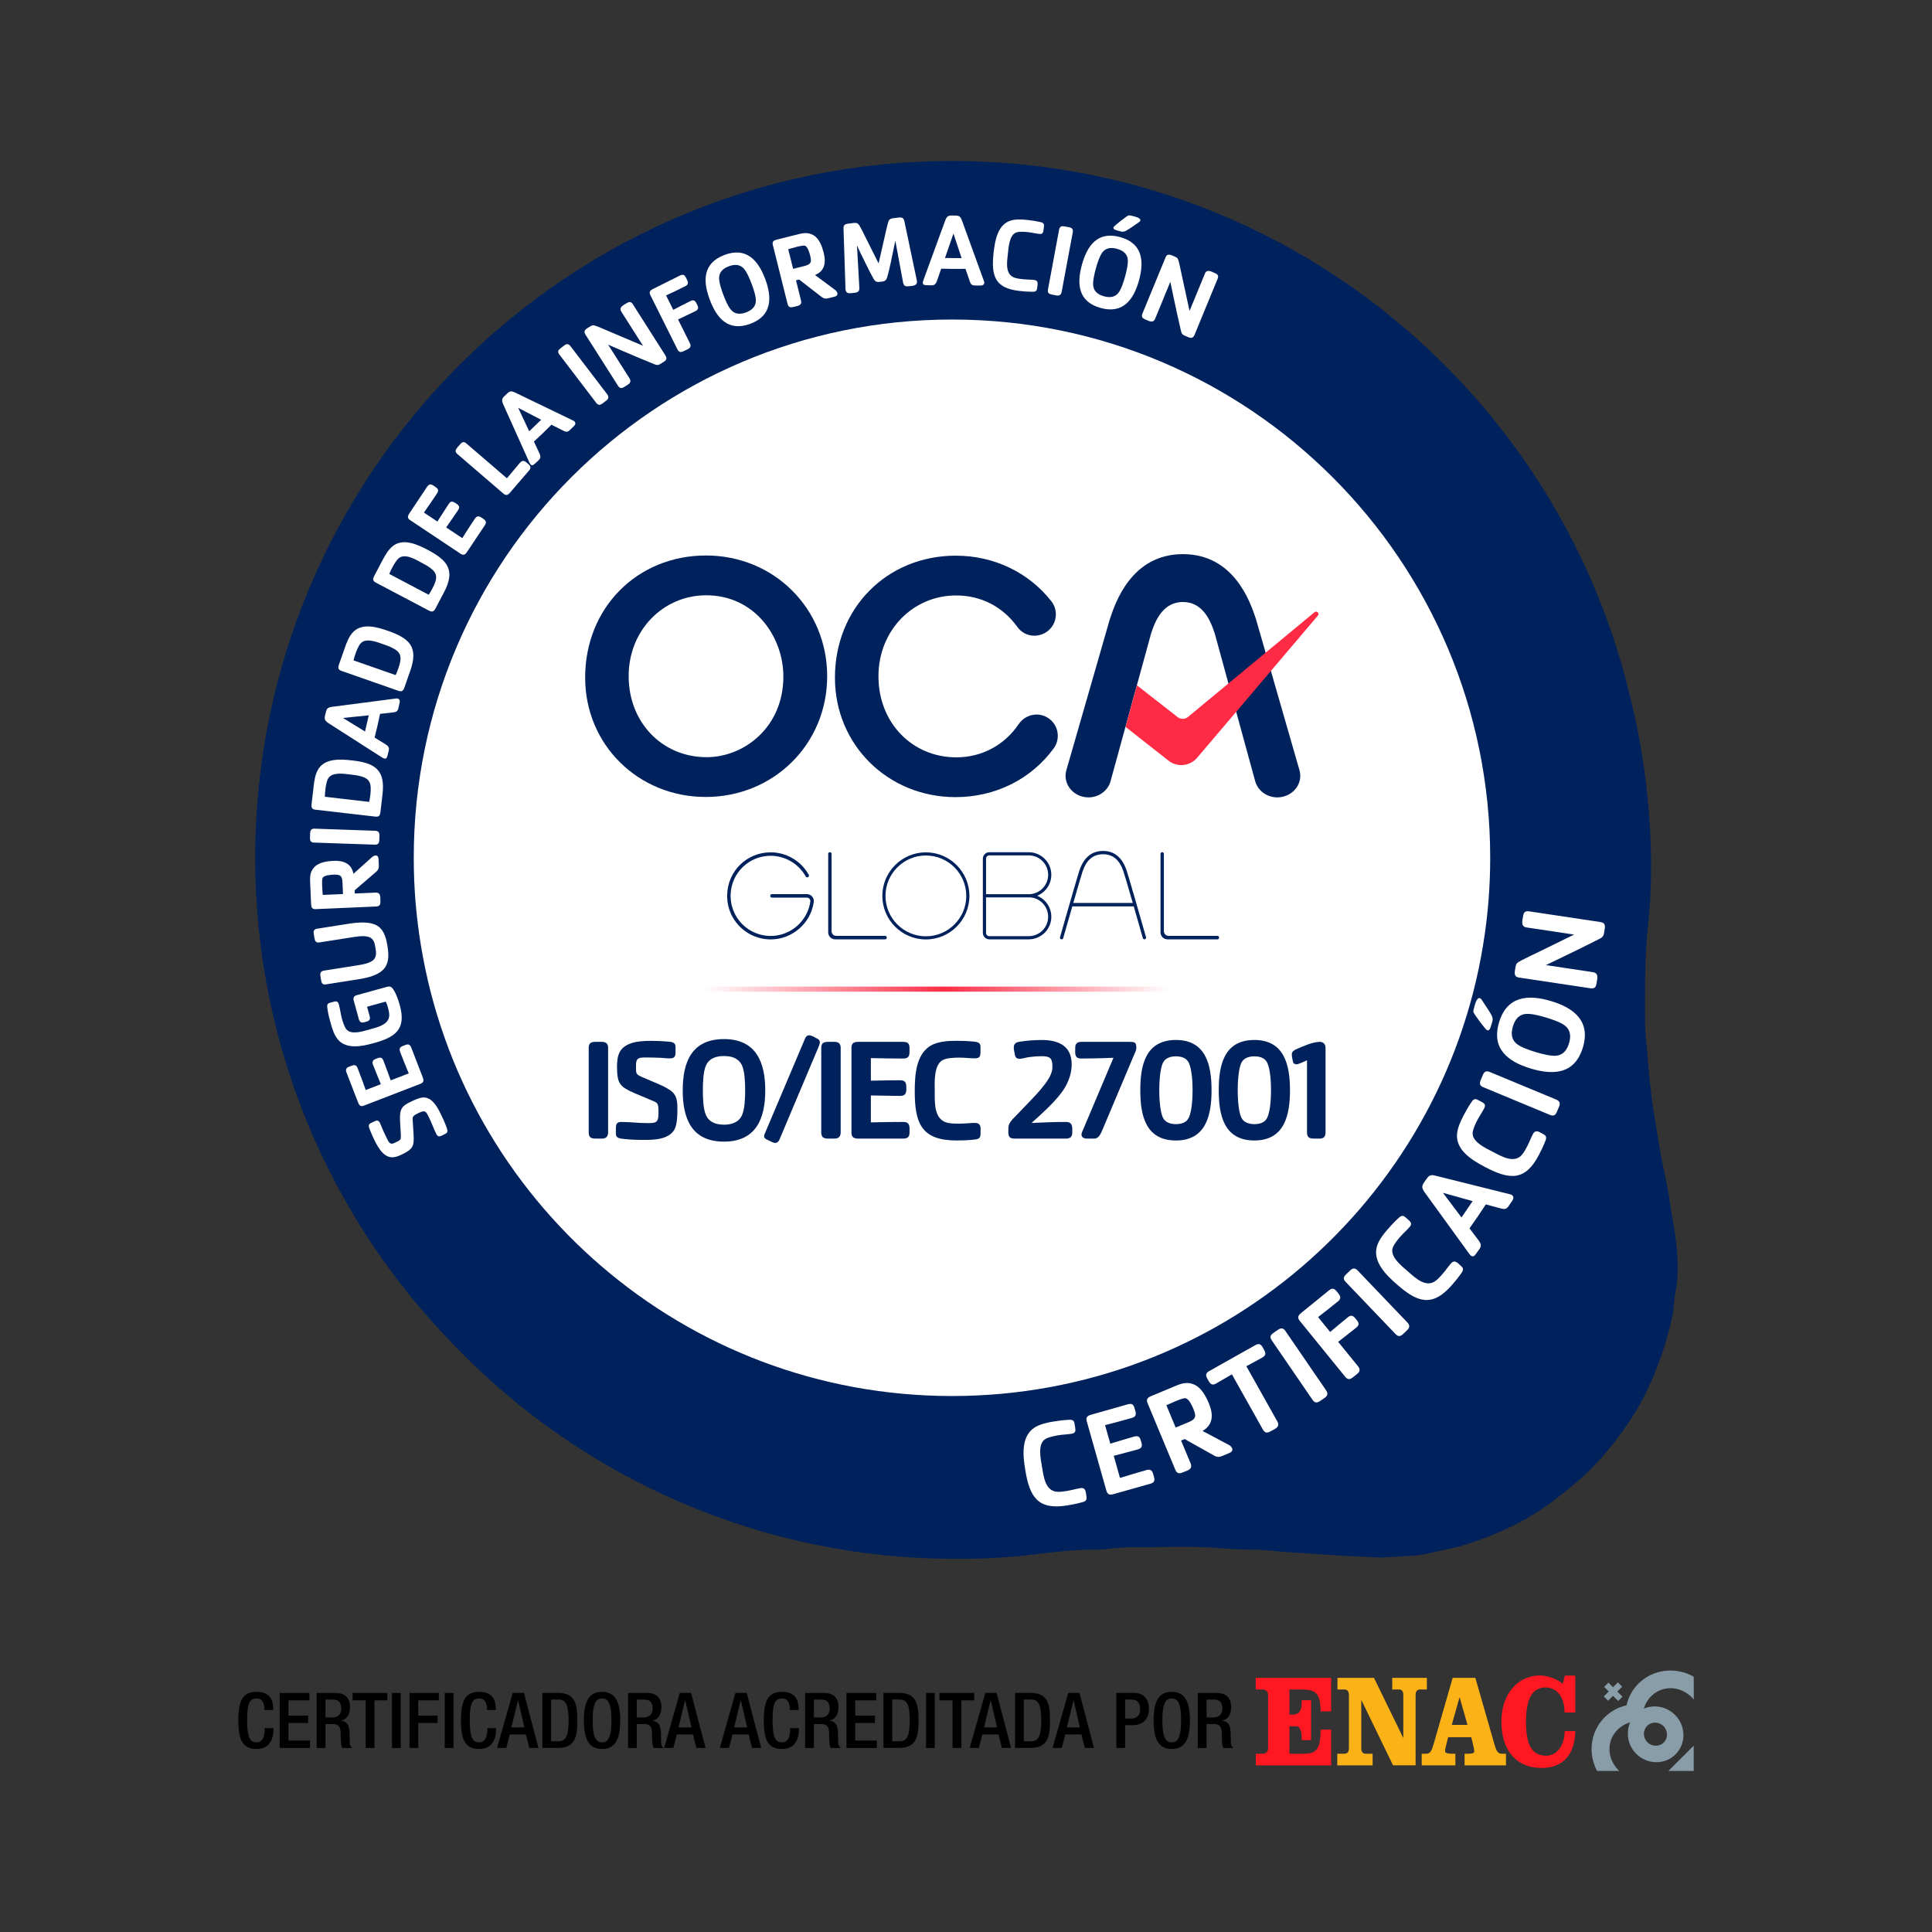 <svg width="83" height="83" viewBox="0 0 83 83" fill="none" xmlns="http://www.w3.org/2000/svg">
<rect x="0" y="0" width="83" height="83" fill="#333333" stroke="none"/>
<path fill-rule="evenodd" clip-rule="evenodd" d="M65.802 28.295C68.383 34.657 68.331 41.783 65.658 48.107C62.986 54.431 57.911 59.434 51.55 62.018C45.19 64.601 38.063 64.552 31.739 61.883C25.414 59.213 20.408 54.141 17.822 47.782C15.235 41.422 15.28 34.296 17.947 27.97C20.613 21.643 25.683 16.634 32.041 14.045C38.399 11.456 45.525 11.498 51.853 14.161C58.18 16.824 63.191 21.891 65.783 28.248" fill="white"/>
<path d="M38.028 40.205H35.925C35.814 40.205 35.725 40.115 35.725 40.005V36.679C35.725 36.642 35.695 36.612 35.658 36.612H35.648C35.611 36.612 35.58 36.642 35.58 36.679V40.057C35.58 40.221 35.715 40.355 35.879 40.355H38.028C38.065 40.355 38.095 40.325 38.095 40.288V40.272C38.095 40.235 38.065 40.205 38.028 40.205" fill="#00225C"/>
<path d="M34.866 38.493C34.865 38.49 34.863 38.488 34.861 38.486C34.806 38.44 34.737 38.413 34.664 38.412H33.163C33.122 38.414 33.09 38.447 33.089 38.487C33.089 38.488 33.09 38.489 33.09 38.491C33.091 38.53 33.125 38.563 33.164 38.563H34.664H34.664C34.703 38.563 34.741 38.579 34.769 38.606C34.797 38.635 34.813 38.672 34.813 38.712C34.812 38.723 34.812 38.734 34.81 38.744C34.801 38.811 34.785 38.882 34.763 38.961C34.553 39.696 33.873 40.209 33.108 40.209C32.432 40.209 31.815 39.811 31.539 39.193C31.445 38.987 31.395 38.769 31.389 38.542C31.388 38.529 31.388 38.515 31.387 38.502V38.488V38.474C31.387 38.461 31.387 38.447 31.388 38.432C31.419 37.498 32.174 36.766 33.108 36.765C33.732 36.767 34.308 37.106 34.612 37.65C34.628 37.684 34.669 37.701 34.707 37.686L34.719 37.68C34.751 37.66 34.762 37.621 34.746 37.584C34.739 37.57 34.73 37.555 34.721 37.539L34.717 37.533C34.383 36.968 33.768 36.617 33.113 36.617H33.106C32.089 36.617 31.269 37.414 31.24 38.431C31.238 38.45 31.236 38.469 31.237 38.489C31.237 38.507 31.237 38.527 31.239 38.544C31.245 38.789 31.3 39.03 31.402 39.258C31.705 39.926 32.374 40.358 33.107 40.358H33.111C34.026 40.358 34.82 39.677 34.957 38.773C34.957 38.772 34.957 38.772 34.958 38.771C34.958 38.76 34.96 38.752 34.961 38.739C34.962 38.731 34.962 38.721 34.963 38.711C34.963 38.646 34.943 38.584 34.904 38.533C34.891 38.516 34.878 38.503 34.866 38.493" fill="#00225C"/>
<path d="M52.304 40.205H50.201C50.09 40.205 50.001 40.115 50.001 40.005V36.679C50.001 36.642 49.971 36.612 49.934 36.612H49.923C49.887 36.612 49.856 36.642 49.856 36.679V40.057C49.856 40.221 49.991 40.355 50.155 40.355H52.304C52.341 40.355 52.371 40.325 52.371 40.288V40.272C52.371 40.235 52.341 40.205 52.304 40.205" fill="#00225C"/>
<path d="M39.776 36.617C38.745 36.617 37.906 37.457 37.906 38.488C37.906 39.52 38.745 40.359 39.776 40.359C40.808 40.359 41.647 39.52 41.647 38.488C41.647 37.457 40.808 36.617 39.776 36.617ZM41.512 38.488C41.512 39.445 40.733 40.224 39.776 40.224C38.82 40.224 38.041 39.445 38.041 38.488C38.041 37.532 38.82 36.753 39.776 36.753C40.733 36.753 41.512 37.532 41.512 38.488Z" fill="#00225C"/>
<path d="M49.222 40.219C49.005 39.461 48.491 37.667 48.4 37.395C48.214 36.839 47.873 36.557 47.387 36.557C46.901 36.557 46.56 36.839 46.373 37.395C46.282 37.667 45.768 39.46 45.552 40.218L45.538 40.265C45.528 40.302 45.549 40.342 45.587 40.353C45.594 40.355 45.6 40.355 45.608 40.355C45.638 40.355 45.666 40.336 45.676 40.304L45.68 40.289C45.709 40.186 45.884 39.573 46.067 38.939H48.707C48.889 39.573 49.064 40.186 49.093 40.289L49.098 40.304C49.108 40.341 49.151 40.363 49.186 40.353C49.223 40.342 49.246 40.302 49.234 40.265L49.222 40.22L49.222 40.219ZM48.664 38.79H46.11C46.334 38.014 46.468 37.56 46.508 37.44C46.675 36.942 46.963 36.699 47.387 36.699C47.811 36.699 48.098 36.942 48.265 37.44C48.306 37.562 48.44 38.016 48.664 38.79Z" fill="#00225C"/>
<path d="M45.166 37.582C45.166 37.211 44.959 36.878 44.626 36.712C44.491 36.646 44.346 36.612 44.196 36.612H42.502C42.438 36.612 42.378 36.633 42.33 36.672C42.314 36.684 42.298 36.7 42.285 36.717C42.246 36.765 42.224 36.827 42.224 36.89V40.076C42.224 40.139 42.246 40.201 42.284 40.248C42.298 40.266 42.313 40.282 42.33 40.294C42.378 40.334 42.438 40.355 42.502 40.355H44.196C44.344 40.355 44.493 40.32 44.624 40.254H44.625L44.626 40.254C44.959 40.089 45.166 39.756 45.166 39.384C45.166 39.016 44.962 38.685 44.635 38.518C44.633 38.517 44.632 38.517 44.631 38.516C44.606 38.503 44.582 38.492 44.558 38.482C44.583 38.472 44.606 38.462 44.628 38.451C44.96 38.286 45.166 37.953 45.166 37.582M44.24 38.415H42.361V36.89C42.361 36.812 42.424 36.748 42.502 36.748H44.196C44.656 36.748 45.029 37.122 45.029 37.582C45.029 38.02 44.688 38.386 44.249 38.414C44.246 38.415 44.242 38.415 44.24 38.415M42.361 38.551H44.245V38.533L44.249 38.551C44.687 38.578 45.029 38.944 45.029 39.384C45.029 39.844 44.656 40.218 44.196 40.218H42.502C42.424 40.218 42.361 40.155 42.361 40.076V38.551L42.361 38.551Z" fill="#00225C"/>
<path d="M30.331 23.864C27.371 23.864 25.139 26.117 25.139 29.103V29.117C25.139 31.988 27.414 34.238 30.318 34.238C33.244 34.238 35.536 31.96 35.536 29.052C35.536 26.142 33.249 23.864 30.331 23.864M30.357 32.529C28.447 32.529 27.008 31.034 27.008 29.052V29.038C27.008 27.095 28.473 25.574 30.343 25.574C32.416 25.574 33.654 27.349 33.654 29.065C33.654 31.233 31.977 32.529 30.356 32.529" fill="#00225C"/>
<path d="M45.415 31.383C45.483 31.65 45.43 31.93 45.268 32.151C44.292 33.482 42.754 34.245 41.049 34.245C38.145 34.245 35.87 31.995 35.87 29.123V29.11C35.87 26.124 38.102 23.872 41.061 23.872C42.694 23.872 44.189 24.585 45.166 25.829C45.331 26.039 45.395 26.31 45.343 26.572C45.29 26.835 45.126 27.061 44.892 27.192C44.753 27.27 44.597 27.311 44.44 27.311C44.148 27.311 43.875 27.171 43.708 26.938C43.082 26.063 42.147 25.581 41.075 25.581C39.204 25.581 37.739 27.102 37.739 29.045V29.058C37.739 31.041 39.179 32.536 41.088 32.536C42.174 32.536 43.15 32.016 43.763 31.109C43.939 30.851 44.226 30.697 44.533 30.697C44.664 30.697 44.791 30.724 44.911 30.78C45.162 30.895 45.346 31.115 45.415 31.383" fill="#00225C"/>
<path d="M55.826 33.087L54.964 30.094L54.597 28.817L54.371 28.033V28.034L53.961 26.612L53.952 26.581C53.723 25.895 53.029 23.806 50.819 23.806C48.609 23.806 47.914 25.895 47.686 26.582L47.673 26.622L45.812 33.087C45.734 33.355 45.788 33.639 45.959 33.865C46.142 34.11 46.442 34.256 46.76 34.256C47.207 34.256 47.598 33.971 47.71 33.562L49.446 27.236L49.451 27.219C49.635 26.636 49.978 25.862 50.819 25.862C51.659 25.862 52.003 26.636 52.186 27.217L52.19 27.227L53.17 30.807L53.924 33.562C54.036 33.97 54.428 34.256 54.875 34.256H54.878C55.016 34.256 55.151 34.227 55.275 34.175C55.435 34.108 55.575 34.003 55.679 33.866C55.85 33.639 55.903 33.355 55.826 33.087" fill="#00225C"/>
<path d="M56.473 26.301L54.372 28.04L52.775 29.363L51.029 30.807C50.904 30.904 50.727 30.907 50.599 30.813L48.843 29.441L48.354 31.227L50.219 32.693C50.592 32.97 51.115 32.913 51.421 32.564L53.108 30.579L54.598 28.824L56.618 26.445C56.698 26.35 56.569 26.221 56.473 26.301" fill="#FF2B45"/>
<path d="M71.989 53.206C71.938 52.801 71.857 52.4 71.791 51.997C71.736 51.659 71.692 51.319 71.629 50.981C71.539 50.507 71.43 50.036 71.343 49.561C71.247 49.041 71.165 48.517 71.082 47.995C71.033 47.692 70.986 47.389 70.948 47.084C70.899 46.679 70.856 46.273 70.817 45.866C70.796 45.663 70.788 45.458 70.772 45.254C70.737 44.819 70.673 44.384 70.672 43.948C70.67 42.539 70.65 41.133 70.803 39.725C71 37.911 70.959 36.089 70.781 34.271C70.63 32.728 70.36 31.209 69.976 29.713C66.773 16.627 54.971 6.916 40.898 6.916C24.366 6.916 10.963 20.319 10.963 36.851C10.963 44.987 14.21 52.364 19.477 57.76C25.049 63.585 32.832 66.986 41.065 66.967C42.272 66.98 43.472 66.903 44.669 66.753C45.502 66.649 46.335 66.558 47.176 66.575C47.232 66.576 47.288 66.57 47.344 66.565C47.77 66.531 48.196 66.465 48.622 66.469C49.917 66.484 51.214 66.403 52.51 66.516C52.936 66.554 53.365 66.571 53.793 66.571C54.279 66.57 54.757 66.641 55.239 66.675C55.785 66.714 56.333 66.743 56.88 66.784C57.602 66.838 58.328 66.863 59.053 66.903C59.506 66.928 59.964 66.875 60.419 66.85C60.66 66.837 60.904 66.827 61.14 66.783C61.522 66.712 61.898 66.605 62.279 66.532C62.83 66.425 63.352 66.237 63.873 66.037C64.826 65.672 65.73 65.213 66.553 64.608C67.04 64.249 67.517 63.874 67.966 63.468C68.365 63.106 68.738 62.709 69.084 62.294C69.447 61.858 69.784 61.397 70.094 60.922C70.454 60.368 70.755 59.778 71.014 59.167C71.369 58.333 71.64 57.473 71.836 56.59C71.913 56.238 71.912 55.868 71.98 55.513C72.13 54.742 72.083 53.973 71.988 53.205M63.716 40.59C61.933 51.582 52.393 59.974 40.899 59.974C29.401 59.974 19.861 51.582 18.079 40.59C17.878 39.372 17.775 38.125 17.775 36.852C17.775 24.081 28.128 13.727 40.899 13.727C53.666 13.727 64.02 24.081 64.02 36.852C64.02 38.125 63.917 39.372 63.716 40.59" fill="#00225C"/>
<path d="M46.436 64.552C46.24 64.605 46.042 64.643 45.842 64.675C44.58 64.881 44.233 64.302 44.045 63.145C43.947 62.548 43.852 61.703 44.453 61.325C44.687 61.179 44.989 61.114 45.255 61.071C45.454 61.039 45.655 61.01 45.858 60.999C45.99 60.989 46.133 60.976 46.159 61.138L46.188 61.311C46.215 61.474 46.213 61.565 46.029 61.596C45.841 61.626 45.648 61.63 45.46 61.661C45.303 61.687 45.032 61.741 44.901 61.827C44.559 62.044 44.716 62.708 44.768 63.032C44.836 63.441 44.906 64.075 45.441 64.089C45.576 64.095 45.718 64.072 45.849 64.05C46.037 64.019 46.222 63.963 46.41 63.932C46.666 63.89 46.646 64.125 46.678 64.323C46.705 64.487 46.565 64.52 46.436 64.552" fill="white"/>
<path d="M49.421 63.741L47.843 64.187C47.674 64.236 47.58 64.212 47.529 64.034L46.687 61.056C46.638 60.882 46.725 60.819 46.878 60.776L48.456 60.329C48.701 60.26 48.719 60.42 48.774 60.615C48.819 60.773 48.796 60.867 48.622 60.916C48.239 61.025 47.86 61.127 47.474 61.225L47.699 62.021C48.04 61.92 48.384 61.811 48.727 61.715C48.951 61.651 48.986 61.791 49.034 61.964C49.079 62.123 49.057 62.217 48.883 62.267C48.541 62.363 48.19 62.451 47.847 62.543L48.115 63.493C48.495 63.375 48.872 63.262 49.255 63.154C49.51 63.082 49.529 63.286 49.581 63.469C49.624 63.623 49.564 63.701 49.421 63.741" fill="white"/>
<path d="M52.816 62.422L52.521 62.544C52.384 62.602 52.3 62.607 52.166 62.536L50.893 61.823L50.74 61.887L51.147 62.863C51.256 63.128 51.016 63.171 50.819 63.252C50.657 63.32 50.561 63.308 50.49 63.136L49.299 60.277C49.23 60.11 49.309 60.037 49.456 59.976L50.363 59.598C50.692 59.462 50.949 59.331 51.298 59.48C51.613 59.614 51.81 59.992 51.935 60.291C52.127 60.752 52.134 61.198 51.662 61.475L52.792 62.075C52.852 62.108 52.905 62.155 52.932 62.218C52.973 62.316 52.903 62.385 52.816 62.422M50.922 60.068C50.827 60.062 50.62 60.148 50.527 60.186C50.385 60.245 50.25 60.307 50.109 60.371L50.507 61.328L51.062 61.097C51.395 60.959 51.394 60.832 51.266 60.523C51.215 60.401 51.077 60.083 50.922 60.068" fill="white"/>
<path d="M54.229 58.321C54.003 58.448 53.773 58.571 53.544 58.694L54.873 61.061C55.014 61.31 54.77 61.386 54.59 61.488C54.436 61.574 54.344 61.571 54.252 61.409L52.923 59.043C52.699 59.175 52.47 59.309 52.243 59.437C52.011 59.568 51.95 59.37 51.856 59.204C51.781 59.069 51.815 58.977 51.944 58.905L53.931 57.788C54.153 57.663 54.21 57.82 54.306 57.992C54.388 58.135 54.387 58.233 54.229 58.321" fill="white"/>
<path d="M56.913 60.05L56.725 60.18C56.58 60.279 56.487 60.284 56.382 60.131L54.633 57.578C54.53 57.429 54.588 57.344 54.719 57.254L54.908 57.125C55.031 57.04 55.132 57.048 55.219 57.175L56.969 59.729C57.056 59.856 57.045 59.96 56.913 60.05" fill="white"/>
<path d="M57.48 55.909C57.2 56.136 56.912 56.363 56.625 56.583L57.144 57.222C57.396 57.01 57.648 56.799 57.904 56.591C58.085 56.443 58.171 56.566 58.281 56.702C58.385 56.829 58.406 56.922 58.265 57.036C58.01 57.243 57.748 57.443 57.488 57.646L58.339 58.694C58.436 58.813 58.437 58.915 58.313 59.016L58.136 59.16C57.999 59.27 57.903 59.287 57.786 59.142L55.834 56.739C55.721 56.599 55.776 56.505 55.9 56.405L57.095 55.434C57.293 55.274 57.376 55.418 57.5 55.571C57.601 55.695 57.616 55.798 57.48 55.909" fill="white"/>
<path d="M60.457 57.14L60.292 57.298C60.166 57.419 60.075 57.439 59.947 57.305L57.807 55.068C57.682 54.938 57.726 54.845 57.841 54.735L58.006 54.577C58.114 54.474 58.215 54.465 58.321 54.576L60.46 56.813C60.567 56.924 60.572 57.03 60.457 57.14" fill="white"/>
<path d="M62.748 54.741C62.63 54.907 62.502 55.062 62.369 55.213C61.525 56.176 60.888 55.95 60.007 55.175C59.551 54.777 58.941 54.185 59.164 53.511C59.252 53.25 59.444 53.008 59.622 52.804C59.755 52.652 59.892 52.504 60.041 52.366C60.137 52.273 60.239 52.173 60.363 52.282L60.495 52.397C60.618 52.506 60.676 52.577 60.554 52.717C60.428 52.861 60.281 52.987 60.155 53.131C60.05 53.25 59.876 53.464 59.829 53.615C59.704 53.999 60.246 54.412 60.494 54.629C60.805 54.902 61.264 55.346 61.686 55.017C61.793 54.935 61.888 54.827 61.975 54.728C62.101 54.584 62.207 54.423 62.334 54.279C62.505 54.084 62.639 54.278 62.79 54.411C62.914 54.519 62.827 54.634 62.748 54.741" fill="white"/>
<path d="M64.969 51.581L64.805 51.823C64.724 51.941 64.643 51.956 64.51 51.924L63.831 51.742C63.606 52.09 63.373 52.433 63.13 52.769L63.527 53.297C63.71 53.539 63.577 53.621 63.421 53.849C63.364 53.933 63.3 54.017 63.199 53.948C63.164 53.924 63.113 53.857 63.087 53.82L61.193 51.207C61.011 50.955 61.136 50.867 61.295 50.634C61.399 50.48 61.488 50.464 61.664 50.507L64.868 51.306C64.896 51.313 64.924 51.318 64.945 51.334C65.042 51.4 65.029 51.494 64.969 51.581M61.99 51.244L62.786 52.303L63.266 51.601L61.99 51.244Z" fill="white"/>
<path d="M66.367 49.072C66.292 49.261 66.203 49.442 66.11 49.621C65.516 50.754 64.845 50.684 63.806 50.139C63.269 49.859 62.537 49.427 62.595 48.72C62.62 48.445 62.749 48.165 62.874 47.925C62.968 47.747 63.067 47.57 63.179 47.401C63.25 47.289 63.326 47.167 63.471 47.244L63.627 47.325C63.772 47.401 63.845 47.457 63.759 47.622C63.67 47.791 63.558 47.948 63.469 48.117C63.395 48.258 63.277 48.508 63.266 48.664C63.235 49.067 63.859 49.34 64.151 49.493C64.517 49.685 65.067 50.009 65.4 49.59C65.485 49.486 65.552 49.358 65.613 49.24C65.702 49.071 65.767 48.89 65.856 48.721C65.976 48.49 66.152 48.648 66.331 48.742C66.476 48.818 66.419 48.95 66.367 49.072" fill="white"/>
<path d="M66.981 47.537L66.893 47.747C66.826 47.91 66.752 47.964 66.58 47.894L63.721 46.707C63.554 46.638 63.556 46.535 63.617 46.388L63.705 46.178C63.761 46.04 63.851 45.991 63.993 46.05L66.852 47.236C66.995 47.295 67.042 47.389 66.981 47.537" fill="white"/>
<path d="M63.666 42.969C63.763 43.126 64.108 43.601 64.122 43.738C64.128 43.795 64.127 43.834 64.111 43.89L64.06 44.058C64.037 44.134 64 44.294 63.888 44.261C63.822 44.241 63.334 43.579 63.301 43.486C63.284 43.431 63.324 43.299 63.339 43.248C63.363 43.167 63.439 42.84 63.576 42.882C63.617 42.894 63.643 42.934 63.666 42.969M68.002 44.998C67.661 46.132 66.762 46.206 65.766 45.906C64.77 45.607 64.061 45.05 64.402 43.916C64.739 42.793 65.645 42.71 66.637 43.008C67.628 43.306 68.339 43.875 68.002 44.998ZM65.511 43.563C65.22 43.608 65.076 43.83 64.997 44.095C64.917 44.359 64.915 44.625 65.133 44.823C65.315 44.989 65.739 45.127 65.978 45.2C66.218 45.271 66.642 45.388 66.887 45.35C67.176 45.31 67.327 45.083 67.406 44.819C67.486 44.555 67.484 44.283 67.265 44.089C67.082 43.924 66.663 43.787 66.425 43.715C66.185 43.643 65.755 43.525 65.511 43.563" fill="white"/>
<path d="M68.92 40.028C68.9 40.159 68.89 40.233 68.766 40.305C68.689 40.353 68.603 40.388 68.522 40.43C68.329 40.53 68.139 40.625 67.947 40.719C67.437 40.97 66.922 41.216 66.413 41.461L68.424 41.763C68.702 41.804 68.619 42.039 68.589 42.238C68.563 42.412 68.504 42.484 68.32 42.456L65.258 41.997C65.007 41.959 65.076 41.749 65.103 41.571C65.122 41.439 65.135 41.388 65.253 41.319C65.33 41.272 65.416 41.232 65.498 41.19C65.689 41.095 65.88 41 66.071 40.911C66.587 40.655 67.108 40.406 67.624 40.15L65.582 39.844C65.309 39.803 65.409 39.528 65.437 39.339C65.46 39.187 65.533 39.128 65.686 39.151L68.747 39.61C69.015 39.65 68.949 39.833 68.92 40.028" fill="white"/>
<path d="M54.478 72.808V75.115C54.478 75.257 54.37 75.342 54.248 75.342H53.951V75.841H57.187V74.304H56.734C56.734 75.217 56.501 75.342 55.989 75.342H55.395V74.163H55.687C55.863 74.163 55.92 74.412 55.92 74.622V74.758H56.324L56.326 73.043H55.922L55.919 73.17C55.919 73.522 55.788 73.664 55.506 73.664H55.395V72.581H55.877C56.501 72.581 56.734 72.706 56.734 73.522H57.187V72.082H53.946V72.581H54.248C54.37 72.581 54.478 72.666 54.478 72.808" fill="#FF1721"/>
<path d="M58.969 75.342H58.671C58.55 75.342 58.481 75.257 58.481 75.115V73.046H58.491L59.846 75.84H60.815V72.808C60.815 72.666 60.883 72.581 61.005 72.581H61.299V72.082H59.812V72.581H60.109C60.231 72.581 60.287 72.669 60.287 72.811V74.667L60.29 74.673L60.287 74.675V74.667L59.027 72.082H57.458V72.581H57.76C57.882 72.581 57.95 72.666 57.95 72.808V75.115C57.95 75.257 57.882 75.342 57.76 75.342H57.45V75.841H58.969V75.342L58.969 75.342Z" fill="#FAB217"/>
<path d="M61.257 75.342H61.077V75.841H62.524V75.342H62.383C62.251 75.342 62.081 75.325 62.081 75.234C62.081 75.154 62.1 75.07 62.154 74.871L62.212 74.631H63.206L63.309 75.052C63.328 75.138 63.333 75.2 63.333 75.257C63.333 75.319 63.211 75.342 63.065 75.342H62.919V75.841H64.698V75.342H64.532C64.362 75.342 64.293 75.262 64.196 74.916L63.382 72.082H62.407L61.593 74.916C61.495 75.262 61.427 75.342 61.257 75.342M62.7 72.927H62.709L63.045 74.102H62.368L62.7 72.927H62.7Z" fill="#FAB217"/>
<path d="M66.392 72.495C66.942 72.495 67.215 72.988 67.215 73.572H67.674V71.984H67.23L67.133 72.347C66.918 72.109 66.408 71.978 66.164 71.978C65.219 71.978 64.501 72.756 64.501 73.957C64.501 75.284 65.212 75.953 66.221 75.953C67.123 75.953 67.659 75.408 67.674 74.365H67.22C67.22 74.892 66.942 75.426 66.431 75.426C65.748 75.426 65.558 74.853 65.558 73.957C65.558 72.948 65.851 72.495 66.392 72.495" fill="#FF1721"/>
<path d="M72.763 74.996L71.676 76.081L72.763 76.081L72.763 74.996Z" fill="#889DA7"/>
<path d="M69.562 76.081C69.553 76.072 69.544 76.063 69.535 76.054C69.04 75.558 69.005 74.796 69.486 74.317C69.637 74.166 69.835 74.048 70.029 73.995C69.847 74.429 69.924 74.975 70.287 75.338C70.762 75.815 71.522 75.829 71.983 75.368C72.445 74.908 72.434 74.148 71.958 73.672C71.595 73.307 71.058 73.22 70.622 73.402C70.676 73.208 70.786 73.02 70.938 72.869C71.418 72.39 72.185 72.421 72.68 72.917C72.71 72.948 72.739 72.979 72.766 73.011L72.764 72.031C71.999 71.599 71.024 71.696 70.391 72.327C70.125 72.593 69.954 72.918 69.877 73.263C69.531 73.339 69.205 73.51 68.939 73.775C68.319 74.393 68.21 75.326 68.611 76.081L69.562 76.081ZM70.763 74.144C70.954 73.954 71.268 73.959 71.465 74.157C71.662 74.354 71.666 74.668 71.475 74.859C71.284 75.049 70.97 75.044 70.773 74.847C70.576 74.649 70.572 74.335 70.763 74.144Z" fill="#889DA7"/>
<path d="M69.518 73.076L69.703 72.891L69.481 72.669L69.689 72.461L69.504 72.276L69.296 72.484L69.099 72.286L68.914 72.471L69.112 72.668L68.9 72.879L69.085 73.064L69.296 72.853L69.518 73.076Z" fill="#889DA7"/>
<path d="M11.371 74.243V74.283C11.371 74.501 11.335 74.852 11.02 74.852C10.742 74.852 10.617 74.66 10.617 73.899C10.617 73.138 10.742 72.966 11.02 72.966C11.292 72.956 11.358 73.208 11.358 73.426V73.466H11.735V73.423C11.735 73.178 11.695 72.682 11.024 72.682C10.425 72.682 10.239 73.066 10.239 73.909C10.239 74.753 10.425 75.137 11.02 75.137C11.576 75.137 11.748 74.72 11.748 74.293V74.243H11.371V74.243Z" fill="black"/>
<path d="M12.015 75.093H13.319V74.775H12.392V74.021H13.239V73.703H12.392V73.048H13.292V72.731H12.015V75.093V75.093Z" fill="black"/>
<path d="M13.604 75.093H13.982V74.067H14.289C14.547 74.067 14.627 74.18 14.634 74.438C14.64 74.61 14.637 74.742 14.65 74.885C14.66 74.977 14.677 75.05 14.713 75.093H15.14C15.09 75.06 15.034 75.004 15.027 74.888C15.021 74.746 15.017 74.56 15.014 74.408C15.001 74.077 14.878 73.948 14.643 73.925V73.918C14.902 73.879 15.037 73.644 15.037 73.339C15.037 72.896 14.769 72.731 14.438 72.731H13.604V75.093L13.604 75.093ZM13.982 73.783V73.015H14.303C14.551 73.015 14.66 73.147 14.66 73.399C14.66 73.637 14.524 73.783 14.283 73.783H13.982L13.982 73.783Z" fill="black"/>
<path d="M15.71 75.093H16.088V73.048H16.64V72.731H15.148V73.048H15.71V75.093H15.71Z" fill="black"/>
<path d="M16.839 75.093H17.216V72.731H16.839V75.093Z" fill="black"/>
<path d="M17.592 75.093H17.969V74.021H18.799V73.703H17.969V73.048H18.852V72.731H17.592V75.093V75.093Z" fill="black"/>
<path d="M19.107 75.093H19.484V72.731H19.107V75.093Z" fill="black"/>
<path d="M20.936 74.243V74.283C20.936 74.501 20.899 74.852 20.585 74.852C20.307 74.852 20.181 74.66 20.181 73.899C20.181 73.138 20.307 72.966 20.585 72.966C20.856 72.956 20.922 73.208 20.922 73.426V73.466H21.3V73.423C21.3 73.178 21.26 72.682 20.588 72.682C19.989 72.682 19.804 73.066 19.804 73.909C19.804 74.753 19.989 75.137 20.585 75.137C21.141 75.137 21.313 74.72 21.313 74.293V74.243H20.936V74.243Z" fill="black"/>
<path d="M21.97 74.21L22.252 73.046H22.258L22.53 74.21H21.97H21.97ZM21.355 75.091H21.749L21.901 74.511H22.593L22.738 75.091H23.132L22.51 72.728H22.027L21.355 75.091H21.355Z" fill="black"/>
<path d="M23.676 73.013H23.987C24.315 73.013 24.427 73.244 24.427 73.909C24.427 74.601 24.298 74.806 23.987 74.806H23.676V73.013ZM23.299 75.091H23.971C24.712 75.091 24.804 74.607 24.804 73.909C24.804 73.211 24.712 72.728 23.971 72.728H23.299V75.091Z" fill="black"/>
<path d="M25.864 75.137C26.407 75.137 26.645 74.754 26.645 73.91C26.645 73.066 26.407 72.682 25.864 72.682C25.322 72.682 25.084 73.066 25.084 73.91C25.084 74.754 25.322 75.137 25.864 75.137ZM25.864 74.853C25.64 74.853 25.461 74.714 25.461 73.9C25.461 73.106 25.64 72.967 25.864 72.967C26.09 72.967 26.268 73.106 26.268 73.9C26.268 74.714 26.09 74.853 25.864 74.853Z" fill="black"/>
<path d="M26.982 75.093H27.359V74.067H27.667C27.925 74.067 28.004 74.18 28.011 74.438C28.018 74.61 28.014 74.742 28.027 74.885C28.037 74.977 28.054 75.05 28.09 75.093H28.517C28.468 75.06 28.411 75.004 28.405 74.888C28.398 74.746 28.395 74.56 28.392 74.408C28.378 74.077 28.256 73.948 28.021 73.925V73.918C28.279 73.879 28.415 73.644 28.415 73.339C28.415 72.896 28.147 72.731 27.816 72.731H26.982V75.093L26.982 75.093ZM27.359 73.783V73.015H27.68C27.928 73.015 28.038 73.147 28.038 73.399C28.038 73.637 27.902 73.783 27.66 73.783H27.359L27.359 73.783Z" fill="black"/>
<path d="M29.15 74.21L29.431 73.046H29.438L29.709 74.21H29.15H29.15ZM28.534 75.091H28.928L29.08 74.511H29.772L29.917 75.091H30.311L29.689 72.728H29.206L28.534 75.091H28.534Z" fill="black"/>
<path d="M31.54 74.21L31.821 73.046H31.828L32.099 74.21H31.54H31.54ZM30.925 75.091H31.318L31.471 74.511H32.162L32.308 75.091H32.701L32.079 72.728H31.596L30.925 75.091H30.925Z" fill="black"/>
<path d="M33.944 74.243V74.283C33.944 74.501 33.908 74.852 33.593 74.852C33.316 74.852 33.19 74.66 33.19 73.899C33.19 73.138 33.316 72.966 33.593 72.966C33.865 72.956 33.931 73.208 33.931 73.426V73.466H34.308V73.423C34.308 73.178 34.269 72.682 33.597 72.682C32.998 72.682 32.813 73.066 32.813 73.909C32.813 74.753 32.998 75.137 33.593 75.137C34.149 75.137 34.322 74.72 34.322 74.293V74.243H33.944V74.243Z" fill="black"/>
<path d="M34.589 75.093H34.966V74.067H35.274C35.532 74.067 35.611 74.18 35.618 74.438C35.624 74.61 35.621 74.742 35.635 74.885C35.644 74.977 35.661 75.05 35.697 75.093H36.124C36.075 75.06 36.018 75.004 36.012 74.888C36.005 74.746 36.002 74.56 35.998 74.408C35.985 74.077 35.863 73.948 35.628 73.925V73.918C35.886 73.879 36.022 73.644 36.022 73.339C36.022 72.896 35.754 72.731 35.423 72.731H34.589V75.093L34.589 75.093ZM34.966 73.783V73.015H35.287C35.535 73.015 35.644 73.147 35.644 73.399C35.644 73.637 35.509 73.783 35.267 73.783H34.966L34.966 73.783Z" fill="black"/>
<path d="M36.365 75.093H37.669V74.775H36.742V74.021H37.589V73.703H36.742V73.048H37.642V72.731H36.365V75.093L36.365 75.093Z" fill="black"/>
<path d="M38.332 73.013H38.643C38.971 73.013 39.083 73.244 39.083 73.909C39.083 74.601 38.954 74.806 38.643 74.806H38.332V73.013ZM37.955 75.091H38.627C39.368 75.091 39.461 74.607 39.461 73.909C39.461 73.211 39.368 72.728 38.627 72.728H37.955V75.091Z" fill="black"/>
<path d="M39.782 75.093H40.159V72.731H39.782V75.093Z" fill="black"/>
<path d="M40.922 75.093H41.299V73.048H41.852V72.731H40.359V73.048H40.922V75.093H40.922Z" fill="black"/>
<path d="M42.275 74.21L42.556 73.046H42.562L42.834 74.21H42.275H42.275ZM41.659 75.091H42.053L42.205 74.511H42.897L43.042 75.091H43.436L42.814 72.728H42.331L41.659 75.091H41.659Z" fill="black"/>
<path d="M43.982 73.013H44.293C44.62 73.013 44.733 73.244 44.733 73.909C44.733 74.601 44.604 74.806 44.293 74.806H43.982V73.013ZM43.605 75.091H44.276C45.017 75.091 45.11 74.607 45.11 73.909C45.11 73.211 45.017 72.728 44.276 72.728H43.605V75.091Z" fill="black"/>
<path d="M45.835 74.21L46.117 73.046H46.123L46.395 74.21H45.835H45.835ZM45.22 75.091H45.614L45.766 74.511H46.458L46.603 75.091H46.997L46.375 72.728H45.892L45.22 75.091H45.22Z" fill="black"/>
<path d="M48.336 73.013H48.578C48.879 73.013 48.982 73.168 48.982 73.423C48.982 73.721 48.806 73.83 48.605 73.83H48.336V73.013L48.336 73.013ZM47.959 75.091H48.336V74.114H48.667C49.111 74.114 49.359 73.84 49.359 73.416C49.359 73.013 49.16 72.728 48.707 72.728H47.959V75.091H47.959Z" fill="black"/>
<path d="M50.34 75.137C50.882 75.137 51.12 74.754 51.12 73.91C51.12 73.066 50.882 72.682 50.34 72.682C49.797 72.682 49.559 73.066 49.559 73.91C49.559 74.754 49.797 75.137 50.34 75.137ZM50.34 74.853C50.114 74.853 49.936 74.714 49.936 73.9C49.936 73.106 50.114 72.967 50.34 72.967C50.565 72.967 50.743 73.106 50.743 73.9C50.743 74.714 50.565 74.853 50.34 74.853Z" fill="black"/>
<path d="M51.457 75.093H51.834V74.067H52.142C52.4 74.067 52.48 74.18 52.486 74.438C52.493 74.61 52.49 74.742 52.503 74.885C52.513 74.977 52.529 75.05 52.566 75.093H52.993C52.943 75.06 52.887 75.004 52.88 74.888C52.873 74.746 52.87 74.56 52.867 74.408C52.854 74.077 52.731 73.948 52.496 73.925V73.918C52.754 73.879 52.89 73.644 52.89 73.339C52.89 72.896 52.622 72.731 52.291 72.731H51.457V75.093V75.093ZM51.834 73.783V73.015H52.155C52.404 73.015 52.513 73.147 52.513 73.399C52.513 73.637 52.377 73.783 52.136 73.783H51.834L51.834 73.783Z" fill="black"/>
<path d="M17.611 47.349C17.328 47.49 17.198 47.599 17.187 47.928C17.178 48.082 17.192 48.239 17.2 48.395C17.205 48.527 17.217 48.66 17.222 48.792C17.226 48.96 17.2 48.978 17.056 49.049C16.868 49.142 16.77 49.206 16.657 48.978C16.582 48.826 16.506 48.675 16.437 48.515C16.399 48.429 16.368 48.335 16.324 48.247C16.255 48.107 16.183 48.123 16.055 48.187L15.923 48.252C15.799 48.313 15.849 48.433 15.889 48.533C15.95 48.687 16.017 48.843 16.093 48.995C16.182 49.174 16.291 49.374 16.432 49.518C16.709 49.794 16.956 49.751 17.28 49.59C17.752 49.356 17.794 49.24 17.767 48.726C17.756 48.522 17.74 48.321 17.729 48.117C17.729 48.077 17.721 48.031 17.737 47.994C17.765 47.91 17.935 47.84 18.007 47.805C18.267 47.676 18.306 47.756 18.425 47.995C18.542 48.231 18.626 48.479 18.743 48.714C18.812 48.854 18.886 48.833 19.01 48.771L19.146 48.703C19.265 48.644 19.218 48.528 19.182 48.426C19.111 48.223 19.016 48.021 18.919 47.825C18.78 47.545 18.565 47.154 18.208 47.147C18.033 47.145 17.771 47.27 17.611 47.349L17.611 47.349Z" fill="white"/>
<path d="M17.426 44.889C17.276 44.947 17.107 44.979 17.188 45.187C17.308 45.499 17.431 45.806 17.56 46.114L16.786 46.413C16.682 46.133 16.581 45.847 16.474 45.568C16.419 45.426 16.338 45.415 16.209 45.464C16.068 45.519 15.954 45.558 16.024 45.741C16.132 46.02 16.25 46.3 16.361 46.577L15.712 46.828C15.6 46.512 15.485 46.203 15.365 45.891C15.31 45.749 15.229 45.737 15.1 45.787C14.942 45.848 14.809 45.876 14.886 46.076L15.383 47.361C15.431 47.486 15.491 47.554 15.632 47.499L18.058 46.563C18.204 46.507 18.215 46.425 18.163 46.288L17.666 45.002C17.621 44.886 17.551 44.841 17.426 44.889L17.426 44.889Z" fill="white"/>
<path d="M16.63 42.394L15.327 42.753C15.202 42.787 15.163 42.862 15.197 42.987L15.416 43.783C15.457 43.929 15.536 43.949 15.669 43.912C15.816 43.872 15.933 43.844 15.881 43.655L15.769 43.251L16.569 43.03C16.6 43.091 16.632 43.157 16.651 43.225C16.68 43.333 16.712 43.449 16.721 43.562C16.756 44.011 16.233 44.127 15.898 44.219C15.631 44.293 15.091 44.483 14.879 44.218C14.796 44.116 14.725 43.895 14.69 43.766C14.634 43.563 14.613 43.352 14.557 43.15C14.516 42.999 14.439 43.007 14.306 43.043L14.159 43.084C14.03 43.119 14.054 43.237 14.069 43.344C14.096 43.559 14.156 43.778 14.215 43.989C14.275 44.208 14.357 44.454 14.499 44.637C14.869 45.104 15.566 44.949 16.057 44.814C17.007 44.552 17.459 44.21 17.173 43.174C17.116 42.968 17.023 42.697 16.904 42.517C16.831 42.403 16.767 42.356 16.63 42.394L16.63 42.394Z" fill="white"/>
<path d="M14.639 39.738L13.63 39.897C13.507 39.916 13.457 39.974 13.478 40.106L13.508 40.295C13.529 40.427 13.569 40.511 13.723 40.487L15.023 40.283C15.252 40.246 15.607 40.177 15.835 40.25C16.058 40.318 16.101 40.529 16.132 40.731C16.165 40.938 16.188 41.142 15.997 41.276C15.802 41.415 15.443 41.458 15.214 41.494L13.914 41.699C13.786 41.719 13.745 41.798 13.764 41.921L13.793 42.106C13.814 42.238 13.857 42.313 14.007 42.289L15.086 42.119C15.545 42.047 16.269 41.97 16.55 41.55C16.722 41.293 16.694 40.941 16.648 40.65C16.603 40.364 16.52 40.011 16.278 39.819C15.88 39.502 15.098 39.666 14.639 39.738L14.639 39.738Z" fill="white"/>
<path d="M16.136 36.753C16.078 36.755 16.026 36.784 15.982 36.822L15.183 37.54C15.101 37.088 14.748 36.965 14.329 36.983C14.057 36.995 13.702 37.042 13.505 37.251C13.288 37.484 13.316 37.724 13.329 38.022L13.365 38.847C13.371 38.98 13.406 39.064 13.557 39.057L16.155 38.944C16.311 38.937 16.348 38.864 16.342 38.717C16.334 38.539 16.37 38.336 16.129 38.347L15.242 38.386L15.236 38.247L16.166 37.448C16.261 37.363 16.28 37.295 16.274 37.171L16.263 36.903C16.259 36.823 16.225 36.749 16.136 36.753L16.136 36.753ZM14.319 37.577C14.6 37.565 14.699 37.601 14.713 37.904L14.735 38.408L13.866 38.446C13.855 38.316 13.845 38.192 13.84 38.063C13.836 37.978 13.828 37.791 13.861 37.718C13.918 37.599 14.207 37.582 14.319 37.577L14.319 37.577Z" fill="white"/>
<path d="M16.112 35.69L13.513 35.6C13.384 35.596 13.328 35.661 13.324 35.786L13.317 35.977C13.313 36.111 13.341 36.193 13.493 36.198L16.092 36.287C16.248 36.292 16.29 36.227 16.295 36.08L16.302 35.888C16.306 35.754 16.241 35.694 16.112 35.69L16.112 35.69Z" fill="white"/>
<path d="M15.134 32.669C14.629 32.61 13.929 32.561 13.648 33.09C13.539 33.292 13.501 33.548 13.475 33.774L13.385 34.545C13.37 34.674 13.391 34.766 13.542 34.784L16.125 35.082C16.28 35.1 16.328 35.034 16.345 34.888L16.434 34.117C16.556 33.062 16.1 32.78 15.134 32.669L15.134 32.669ZM15.072 33.277C15.205 33.292 15.338 33.307 15.465 33.34C15.744 33.408 15.907 33.517 15.925 33.82C15.931 33.928 15.923 34.035 15.911 34.142C15.899 34.248 15.882 34.349 15.862 34.45L13.956 34.23C13.959 34.127 13.966 34.024 13.979 33.918C13.994 33.785 14.029 33.56 14.096 33.447C14.27 33.148 14.789 33.244 15.072 33.277L15.072 33.277Z" fill="white"/>
<path d="M17.074 30.007C17.052 30.002 17.028 30.006 17.004 30.01L14.254 30.367C14.103 30.388 14.039 30.428 14.004 30.58C13.951 30.811 13.881 30.918 14.1 31.06L16.382 32.522C16.414 32.543 16.474 32.579 16.509 32.587C16.609 32.61 16.634 32.524 16.652 32.442C16.704 32.215 16.783 32.11 16.567 31.978L16.093 31.686C16.18 31.349 16.258 31.01 16.327 30.669L16.914 30.602C17.027 30.587 17.086 30.55 17.113 30.433L17.168 30.194C17.188 30.107 17.169 30.029 17.074 30.007L17.074 30.007ZM15.841 30.731L15.682 31.427L14.735 30.844L15.841 30.731H15.841Z" fill="white"/>
<path d="M16.678 27.105C16.198 26.937 15.527 26.735 15.137 27.19C14.986 27.364 14.892 27.605 14.817 27.82L14.561 28.552C14.518 28.674 14.518 28.769 14.661 28.819L17.116 29.678C17.263 29.729 17.325 29.675 17.373 29.536L17.63 28.803C17.98 27.801 17.596 27.426 16.678 27.105L16.678 27.105ZM16.485 27.685C16.611 27.729 16.738 27.773 16.854 27.833C17.112 27.961 17.246 28.102 17.198 28.402C17.18 28.509 17.149 28.612 17.113 28.713C17.078 28.814 17.04 28.909 16.998 29.003L15.187 28.37C15.213 28.27 15.242 28.172 15.277 28.071C15.322 27.944 15.405 27.733 15.495 27.637C15.731 27.383 16.216 27.591 16.485 27.685L16.485 27.685Z" fill="white"/>
<path d="M18.385 23.628C17.935 23.391 17.301 23.092 16.848 23.483C16.673 23.633 16.544 23.857 16.438 24.058L16.076 24.745C16.016 24.86 16.002 24.953 16.136 25.024L18.436 26.237C18.574 26.31 18.643 26.265 18.711 26.135L19.073 25.449C19.569 24.51 19.245 24.082 18.385 23.628L18.385 23.628ZM18.108 24.173C18.226 24.235 18.344 24.297 18.45 24.374C18.686 24.538 18.799 24.698 18.706 24.988C18.672 25.091 18.626 25.188 18.576 25.282C18.526 25.377 18.475 25.466 18.419 25.552L16.722 24.657C16.762 24.562 16.806 24.47 16.856 24.375C16.919 24.256 17.033 24.059 17.136 23.978C17.406 23.762 17.855 24.039 18.108 24.173L18.108 24.173Z" fill="white"/>
<path d="M20.783 22.304C20.649 22.215 20.526 22.095 20.402 22.28C20.216 22.558 20.037 22.836 19.859 23.119L19.168 22.659C19.338 22.412 19.514 22.165 19.679 21.916C19.764 21.79 19.726 21.717 19.611 21.64C19.485 21.556 19.387 21.486 19.279 21.649C19.113 21.898 18.952 22.155 18.79 22.406L18.211 22.02C18.404 21.747 18.591 21.475 18.776 21.196C18.86 21.07 18.823 20.997 18.708 20.92C18.567 20.826 18.468 20.733 18.349 20.912L17.585 22.058C17.511 22.17 17.489 22.258 17.616 22.342L19.779 23.785C19.909 23.871 19.982 23.834 20.064 23.712L20.829 22.565C20.898 22.461 20.894 22.378 20.783 22.304L20.783 22.304Z" fill="white"/>
<path d="M22.713 19.951C22.591 19.846 22.483 19.712 22.337 19.881C22.148 20.101 21.963 20.324 21.777 20.547L20.038 19.053C19.94 18.968 19.862 18.977 19.777 19.076L19.652 19.221C19.565 19.322 19.534 19.407 19.649 19.506L21.621 21.201C21.739 21.303 21.816 21.275 21.912 21.163L22.726 20.216C22.808 20.121 22.814 20.038 22.713 19.951L22.713 19.951Z" fill="white"/>
<path d="M24.677 18.101C24.661 18.085 24.639 18.075 24.617 18.065L22.12 16.86C21.982 16.794 21.907 16.793 21.794 16.901C21.624 17.065 21.506 17.116 21.612 17.355L22.723 19.828C22.738 19.863 22.768 19.926 22.793 19.952C22.864 20.026 22.931 19.967 22.992 19.908C23.16 19.747 23.284 19.703 23.174 19.473L22.938 18.97C23.195 18.735 23.445 18.494 23.69 18.246L24.218 18.512C24.321 18.561 24.39 18.563 24.477 18.479L24.654 18.309C24.718 18.247 24.745 18.172 24.677 18.101L24.677 18.101ZM23.249 18.033L22.735 18.528L22.262 17.522L23.249 18.033Z" fill="white"/>
<path d="M26.083 16.935L24.505 14.868C24.427 14.765 24.341 14.763 24.242 14.839L24.09 14.955C23.983 15.036 23.938 15.11 24.03 15.23L25.607 17.298C25.702 17.422 25.779 17.413 25.896 17.324L26.049 17.208C26.155 17.127 26.161 17.038 26.082 16.936L26.083 16.935Z" fill="white"/>
<path d="M28.585 15.267L27.189 13.073C27.12 12.964 27.042 12.95 26.933 13.019C26.797 13.105 26.568 13.193 26.692 13.389L27.623 14.853C27.177 14.666 26.732 14.474 26.286 14.287C26.124 14.216 25.958 14.146 25.793 14.077C25.722 14.049 25.648 14.016 25.576 13.993C25.467 13.956 25.427 13.977 25.333 14.036C25.205 14.118 25.034 14.19 25.149 14.37L26.545 16.565C26.628 16.696 26.706 16.694 26.831 16.615C26.974 16.524 27.168 16.448 27.041 16.249L26.125 14.807C26.561 14.995 27 15.186 27.44 15.371C27.606 15.441 27.771 15.51 27.941 15.576C28.012 15.605 28.082 15.64 28.154 15.663C28.268 15.701 28.321 15.668 28.415 15.608C28.555 15.519 28.707 15.459 28.585 15.267L28.585 15.267Z" fill="white"/>
<path d="M29.518 12.023C29.444 11.876 29.402 11.742 29.21 11.837L28.053 12.415C27.933 12.475 27.871 12.54 27.939 12.676L29.1 15.003C29.17 15.143 29.252 15.147 29.384 15.081L29.555 14.996C29.675 14.936 29.693 14.852 29.635 14.736L29.129 13.723C29.379 13.603 29.63 13.488 29.878 13.364C30.013 13.296 30.013 13.216 29.952 13.093C29.886 12.961 29.838 12.845 29.663 12.933C29.415 13.056 29.169 13.184 28.924 13.311L28.615 12.693C28.891 12.565 29.168 12.432 29.439 12.296C29.571 12.231 29.577 12.143 29.517 12.023L29.518 12.023Z" fill="white"/>
<path d="M32.873 11.983C32.568 11.169 32.052 10.605 31.129 10.951C30.197 11.301 30.186 12.058 30.493 12.877C30.8 13.695 31.306 14.258 32.238 13.909C33.161 13.562 33.179 12.798 32.873 11.983ZM32.293 12.201C32.367 12.398 32.488 12.747 32.471 12.954C32.453 13.199 32.272 13.338 32.054 13.42C31.837 13.501 31.609 13.515 31.435 13.343C31.285 13.199 31.147 12.855 31.073 12.659C31 12.463 30.877 12.108 30.894 11.902C30.916 11.655 31.095 11.522 31.312 11.44C31.529 11.359 31.752 11.342 31.93 11.513C32.08 11.657 32.219 12.005 32.293 12.201L32.293 12.201Z" fill="white"/>
<path d="M35.975 12.591C35.961 12.535 35.922 12.489 35.877 12.455L35.013 11.815C35.44 11.644 35.489 11.273 35.388 10.867C35.322 10.602 35.205 10.264 34.961 10.113C34.689 9.947 34.46 10.022 34.17 10.095L33.369 10.295C33.239 10.327 33.165 10.378 33.202 10.525L33.832 13.048C33.869 13.2 33.948 13.221 34.091 13.186C34.264 13.142 34.47 13.137 34.411 12.903L34.197 12.042L34.331 12.009L35.3 12.76C35.401 12.835 35.472 12.841 35.593 12.811L35.853 12.746C35.931 12.726 35.996 12.678 35.975 12.591V12.591ZM34.804 10.976C34.872 11.248 34.857 11.353 34.562 11.427L34.073 11.549L33.863 10.705C33.987 10.669 34.107 10.635 34.233 10.603C34.315 10.583 34.497 10.537 34.575 10.555C34.702 10.587 34.777 10.867 34.804 10.976L34.804 10.976Z" fill="white"/>
<path d="M39.392 12.078C39.391 12.069 39.389 12.056 39.388 12.047L38.851 9.497C38.821 9.357 38.741 9.33 38.613 9.346L38.369 9.375C38.254 9.389 38.191 9.428 38.16 9.54C38.099 9.74 38.057 9.952 38.01 10.155C37.922 10.543 37.834 10.931 37.745 11.315C37.568 10.963 37.39 10.607 37.212 10.252C37.118 10.065 37.027 9.87 36.92 9.689C36.863 9.588 36.793 9.565 36.678 9.579L36.434 9.609C36.306 9.624 36.234 9.669 36.238 9.812L36.323 12.416C36.325 12.425 36.326 12.439 36.327 12.447C36.344 12.589 36.441 12.609 36.565 12.594C36.747 12.572 36.934 12.595 36.918 12.358L36.816 10.542C36.869 10.648 36.915 10.764 36.968 10.87C37.151 11.234 37.322 11.609 37.523 11.966C37.586 12.08 37.645 12.127 37.783 12.11C37.969 12.088 38.064 12.094 38.12 11.894C38.228 11.517 38.306 11.086 38.389 10.698C38.416 10.578 38.437 10.459 38.464 10.343L38.796 12.132C38.82 12.255 38.877 12.315 39.01 12.299C39.156 12.281 39.418 12.299 39.392 12.078L39.392 12.078Z" fill="white"/>
<path d="M42.286 12.134C42.286 12.112 42.277 12.09 42.268 12.067L41.322 9.461C41.269 9.317 41.216 9.264 41.06 9.263C40.823 9.261 40.703 9.216 40.612 9.46L39.681 12.006C39.668 12.042 39.645 12.108 39.645 12.144C39.644 12.247 39.733 12.252 39.818 12.252C40.05 12.254 40.17 12.308 40.252 12.068L40.434 11.543C40.782 11.554 41.13 11.556 41.478 11.549L41.67 12.108C41.71 12.215 41.758 12.265 41.879 12.265L42.124 12.267C42.214 12.268 42.285 12.232 42.286 12.134L42.286 12.134ZM41.311 11.089L40.597 11.084L40.961 10.034L41.311 11.089V11.089Z" fill="white"/>
<path d="M44.552 12.404C44.57 12.235 44.64 12.05 44.423 12.026C44.263 12.008 44.101 12.013 43.942 11.995C43.831 11.983 43.711 11.97 43.603 11.935C43.173 11.802 43.259 11.273 43.297 10.927C43.328 10.652 43.35 10.081 43.675 9.982C43.801 9.942 44.033 9.959 44.166 9.973C44.325 9.991 44.482 10.031 44.642 10.049C44.797 10.066 44.819 9.992 44.834 9.854L44.85 9.708C44.865 9.571 44.747 9.549 44.637 9.527C44.47 9.491 44.302 9.468 44.134 9.449C43.908 9.424 43.649 9.409 43.427 9.474C42.856 9.644 42.742 10.35 42.686 10.855C42.577 11.835 42.727 12.381 43.796 12.499C43.965 12.518 44.133 12.532 44.304 12.533C44.416 12.537 44.536 12.541 44.552 12.404L44.552 12.404Z" fill="white"/>
<path d="M45.611 12.534L46.087 9.978C46.111 9.85 46.055 9.786 45.932 9.763L45.743 9.728C45.612 9.703 45.527 9.719 45.499 9.868L45.024 12.425C44.995 12.578 45.053 12.63 45.198 12.657L45.387 12.692C45.518 12.717 45.588 12.661 45.611 12.534V12.534Z" fill="white"/>
<path d="M48.989 9.476C49.021 9.36 48.746 9.303 48.677 9.284C48.634 9.272 48.522 9.241 48.476 9.256C48.399 9.286 47.852 9.708 47.836 9.764C47.81 9.859 47.946 9.887 48.01 9.905L48.152 9.944C48.199 9.957 48.232 9.957 48.28 9.951C48.395 9.937 48.787 9.638 48.917 9.554C48.946 9.534 48.98 9.511 48.989 9.476L48.989 9.476ZM48.932 12.047C49.163 11.209 49.077 10.449 48.127 10.187C47.168 9.922 46.714 10.528 46.481 11.37C46.248 12.213 46.327 12.966 47.286 13.231C48.236 13.493 48.7 12.886 48.932 12.047ZM48.334 11.882C48.278 12.084 48.171 12.439 48.035 12.596C47.877 12.783 47.648 12.79 47.425 12.728C47.201 12.666 47.008 12.543 46.969 12.301C46.933 12.097 47.023 11.738 47.078 11.536C47.134 11.333 47.243 10.975 47.379 10.818C47.541 10.631 47.764 10.628 47.988 10.69C48.207 10.75 48.405 10.87 48.445 11.112C48.481 11.317 48.39 11.68 48.334 11.882L48.334 11.882Z" fill="white"/>
<path d="M51.319 14.383L52.309 11.978C52.358 11.859 52.325 11.787 52.205 11.738C52.057 11.677 51.853 11.54 51.764 11.754L51.104 13.359C50.999 12.886 50.9 12.411 50.796 11.939C50.761 11.766 50.722 11.59 50.683 11.415C50.666 11.341 50.65 11.262 50.627 11.189C50.595 11.08 50.555 11.059 50.452 11.016C50.312 10.958 50.155 10.86 50.073 11.058L49.083 13.463C49.024 13.607 49.07 13.67 49.206 13.726C49.363 13.79 49.538 13.905 49.628 13.687L50.278 12.107C50.376 12.572 50.472 13.041 50.575 13.507C50.614 13.682 50.652 13.858 50.695 14.034C50.713 14.109 50.724 14.186 50.748 14.259C50.782 14.374 50.84 14.398 50.943 14.44C51.096 14.503 51.232 14.593 51.319 14.383V14.383Z" fill="white"/>
<path d="M26.125 48.641V45.014C26.125 44.834 26.031 44.759 25.857 44.759H25.59C25.403 44.759 25.291 44.802 25.291 45.014V48.641C25.291 48.859 25.384 48.915 25.59 48.915H25.857C26.044 48.915 26.125 48.821 26.125 48.641Z" fill="#00225C"/>
<path d="M29.102 47.633C29.102 47.192 29.047 46.962 28.642 46.744C28.456 46.638 28.25 46.557 28.051 46.47C27.883 46.395 27.709 46.327 27.541 46.252C27.329 46.153 27.323 46.109 27.323 45.885C27.323 45.593 27.305 45.431 27.659 45.431C27.896 45.431 28.132 45.431 28.375 45.444C28.505 45.45 28.642 45.469 28.779 45.469C28.997 45.469 29.022 45.369 29.022 45.17V44.965C29.022 44.772 28.841 44.759 28.692 44.747C28.462 44.728 28.225 44.716 27.989 44.716C27.709 44.716 27.392 44.728 27.124 44.815C26.608 44.99 26.508 45.325 26.508 45.829C26.508 46.563 26.627 46.688 27.286 46.974C27.547 47.086 27.808 47.192 28.07 47.304C28.12 47.329 28.182 47.347 28.219 47.391C28.306 47.478 28.288 47.733 28.288 47.845C28.288 48.249 28.163 48.249 27.79 48.249C27.423 48.249 27.062 48.2 26.695 48.2C26.477 48.2 26.459 48.306 26.459 48.498V48.71C26.459 48.897 26.633 48.909 26.782 48.928C27.081 48.965 27.392 48.971 27.697 48.971C28.132 48.971 28.754 48.946 28.984 48.505C29.096 48.287 29.102 47.882 29.102 47.634L29.102 47.633Z" fill="#00225C"/>
<path d="M32.876 46.843C32.876 45.629 32.478 44.64 31.103 44.64C29.716 44.64 29.33 45.623 29.33 46.843C29.33 48.062 29.716 49.045 31.103 49.045C32.478 49.045 32.876 48.056 32.876 46.843ZM32.012 46.843C32.012 47.135 31.999 47.651 31.875 47.913C31.732 48.224 31.427 48.317 31.103 48.317C30.78 48.317 30.475 48.224 30.332 47.913C30.207 47.651 30.195 47.135 30.195 46.843C30.195 46.55 30.207 46.028 30.332 45.766C30.481 45.455 30.78 45.368 31.103 45.368C31.427 45.368 31.725 45.455 31.875 45.766C31.999 46.028 32.012 46.55 32.012 46.843Z" fill="#00225C"/>
<path d="M33.305 49.1C33.398 49.1 33.461 49.025 33.492 48.944L35.184 44.932C35.203 44.882 35.221 44.832 35.221 44.776C35.221 44.695 35.165 44.645 35.097 44.614C35.016 44.571 34.867 44.477 34.761 44.477C34.668 44.477 34.612 44.546 34.581 44.627L32.882 48.64C32.857 48.689 32.826 48.764 32.826 48.82C32.826 48.907 32.919 48.944 32.988 48.976C33.075 49.013 33.206 49.1 33.305 49.1L33.305 49.1Z" fill="#00225C"/>
<path d="M36.116 48.641V45.014C36.116 44.834 36.023 44.759 35.849 44.759H35.581C35.394 44.759 35.282 44.802 35.282 45.014V48.641C35.282 48.859 35.376 48.915 35.581 48.915H35.849C36.035 48.915 36.116 48.821 36.116 48.641Z" fill="#00225C"/>
<path d="M39.074 48.66C39.074 48.436 39.117 48.2 38.806 48.2C38.34 48.2 37.879 48.206 37.413 48.218V47.061C37.829 47.067 38.252 47.08 38.669 47.08C38.881 47.08 38.937 46.98 38.937 46.787C38.937 46.576 38.943 46.408 38.669 46.408C38.252 46.408 37.829 46.42 37.413 46.427V45.456C37.879 45.468 38.34 45.475 38.806 45.475C39.018 45.475 39.074 45.375 39.074 45.182C39.074 44.946 39.105 44.759 38.806 44.759H36.884C36.697 44.759 36.579 44.803 36.579 45.014V48.642C36.579 48.859 36.678 48.915 36.884 48.915H38.806C38.98 48.915 39.074 48.847 39.074 48.66V48.66Z" fill="#00225C"/>
<path d="M42.122 48.746C42.122 48.509 42.191 48.242 41.886 48.242C41.662 48.242 41.438 48.273 41.214 48.273C41.059 48.273 40.891 48.273 40.735 48.242C40.119 48.124 40.157 47.377 40.157 46.892C40.157 46.506 40.1 45.71 40.536 45.523C40.704 45.448 41.028 45.436 41.214 45.436C41.438 45.436 41.662 45.467 41.886 45.467C42.104 45.467 42.122 45.361 42.122 45.169V44.963C42.122 44.77 41.954 44.758 41.799 44.745C41.562 44.721 41.326 44.714 41.09 44.714C40.772 44.714 40.412 44.733 40.113 44.857C39.348 45.181 39.298 46.176 39.298 46.886C39.298 48.26 39.59 48.995 41.09 48.995C41.326 48.995 41.562 48.988 41.799 48.963C41.954 48.951 42.122 48.938 42.122 48.746L42.122 48.746Z" fill="#00225C"/>
<path d="M46.065 48.66C46.065 48.436 46.102 48.2 45.791 48.2C45.3 48.2 44.808 48.219 44.317 48.243C44.777 47.821 45.412 47.273 45.735 46.744C45.922 46.439 46.04 46.085 46.04 45.724C46.04 44.928 45.468 44.679 44.759 44.679C44.441 44.679 44.118 44.704 43.807 44.753C43.67 44.772 43.552 44.828 43.552 44.99C43.552 45.096 43.583 45.214 43.602 45.319C43.62 45.431 43.689 45.487 43.801 45.487C43.9 45.487 44.012 45.45 44.112 45.431C44.323 45.394 44.541 45.376 44.759 45.376C45.12 45.376 45.213 45.469 45.213 45.83C45.213 46.191 44.939 46.52 44.721 46.788C44.584 46.956 44.429 47.111 44.286 47.267L43.695 47.883C43.552 48.038 43.322 48.219 43.322 48.449C43.322 48.679 43.266 48.915 43.577 48.915H45.791C45.966 48.915 46.065 48.847 46.065 48.66L46.065 48.66Z" fill="#00225C"/>
<path d="M48.818 45.008C48.818 44.766 48.737 44.759 48.513 44.759H46.454C46.28 44.759 46.193 44.834 46.193 45.014C46.193 45.238 46.143 45.475 46.454 45.475C46.914 45.475 47.374 45.462 47.835 45.444L46.56 48.461C46.535 48.523 46.46 48.666 46.46 48.735C46.46 48.865 46.578 48.915 46.69 48.915H47.008C47.213 48.915 47.3 48.685 47.368 48.523L48.793 45.145C48.812 45.108 48.818 45.052 48.818 45.008L48.818 45.008Z" fill="#00225C"/>
<path d="M52.049 46.837C52.049 45.767 51.813 44.678 50.519 44.678C49.212 44.678 48.988 45.761 48.988 46.837C48.988 47.913 49.212 48.996 50.519 48.996C51.813 48.996 52.049 47.907 52.049 46.837ZM51.234 46.837C51.234 47.148 51.209 47.714 51.079 48C50.979 48.231 50.749 48.293 50.519 48.293C50.289 48.293 50.052 48.224 49.953 48C49.828 47.72 49.803 47.142 49.803 46.837C49.803 46.532 49.828 45.954 49.953 45.674C50.052 45.45 50.289 45.381 50.519 45.381C50.749 45.381 50.979 45.444 51.079 45.674C51.209 45.96 51.234 46.526 51.234 46.837Z" fill="#00225C"/>
<path d="M55.419 46.837C55.419 45.767 55.183 44.678 53.889 44.678C52.582 44.678 52.358 45.761 52.358 46.837C52.358 47.913 52.582 48.996 53.889 48.996C55.183 48.996 55.419 47.907 55.419 46.837ZM54.604 46.837C54.604 47.148 54.579 47.714 54.449 48C54.349 48.231 54.119 48.293 53.889 48.293C53.658 48.293 53.422 48.224 53.322 48C53.198 47.72 53.173 47.142 53.173 46.837C53.173 46.532 53.198 45.954 53.322 45.674C53.422 45.45 53.658 45.381 53.889 45.381C54.119 45.381 54.349 45.444 54.449 45.674C54.579 45.96 54.604 46.526 54.604 46.837Z" fill="#00225C"/>
<path d="M56.946 48.641V45.02C56.946 44.864 56.859 44.759 56.697 44.759C56.399 44.759 55.963 44.952 55.69 45.076C55.59 45.12 55.497 45.176 55.497 45.294C55.497 45.4 55.528 45.518 55.547 45.617C55.559 45.698 55.634 45.723 55.708 45.723C55.783 45.723 56.075 45.586 56.15 45.549V48.641C56.15 48.883 56.262 48.915 56.48 48.915H56.697C56.884 48.915 56.946 48.815 56.946 48.641L56.946 48.641Z" fill="#00225C"/>
<path d="M50.178 42.385H30.276V42.603H50.178V42.385Z" fill="url(#paint0_linear_16_742)"/>
<defs>
<linearGradient id="paint0_linear_16_742" x1="30.275" y1="42.494" x2="50.178" y2="42.494" gradientUnits="userSpaceOnUse">
<stop stop-color="#FF2C46" stop-opacity="0"/>
<stop offset="0.518" stop-color="#FF2C46"/>
<stop offset="1" stop-color="#FF2C46" stop-opacity="0"/>
</linearGradient>
</defs>
</svg>
